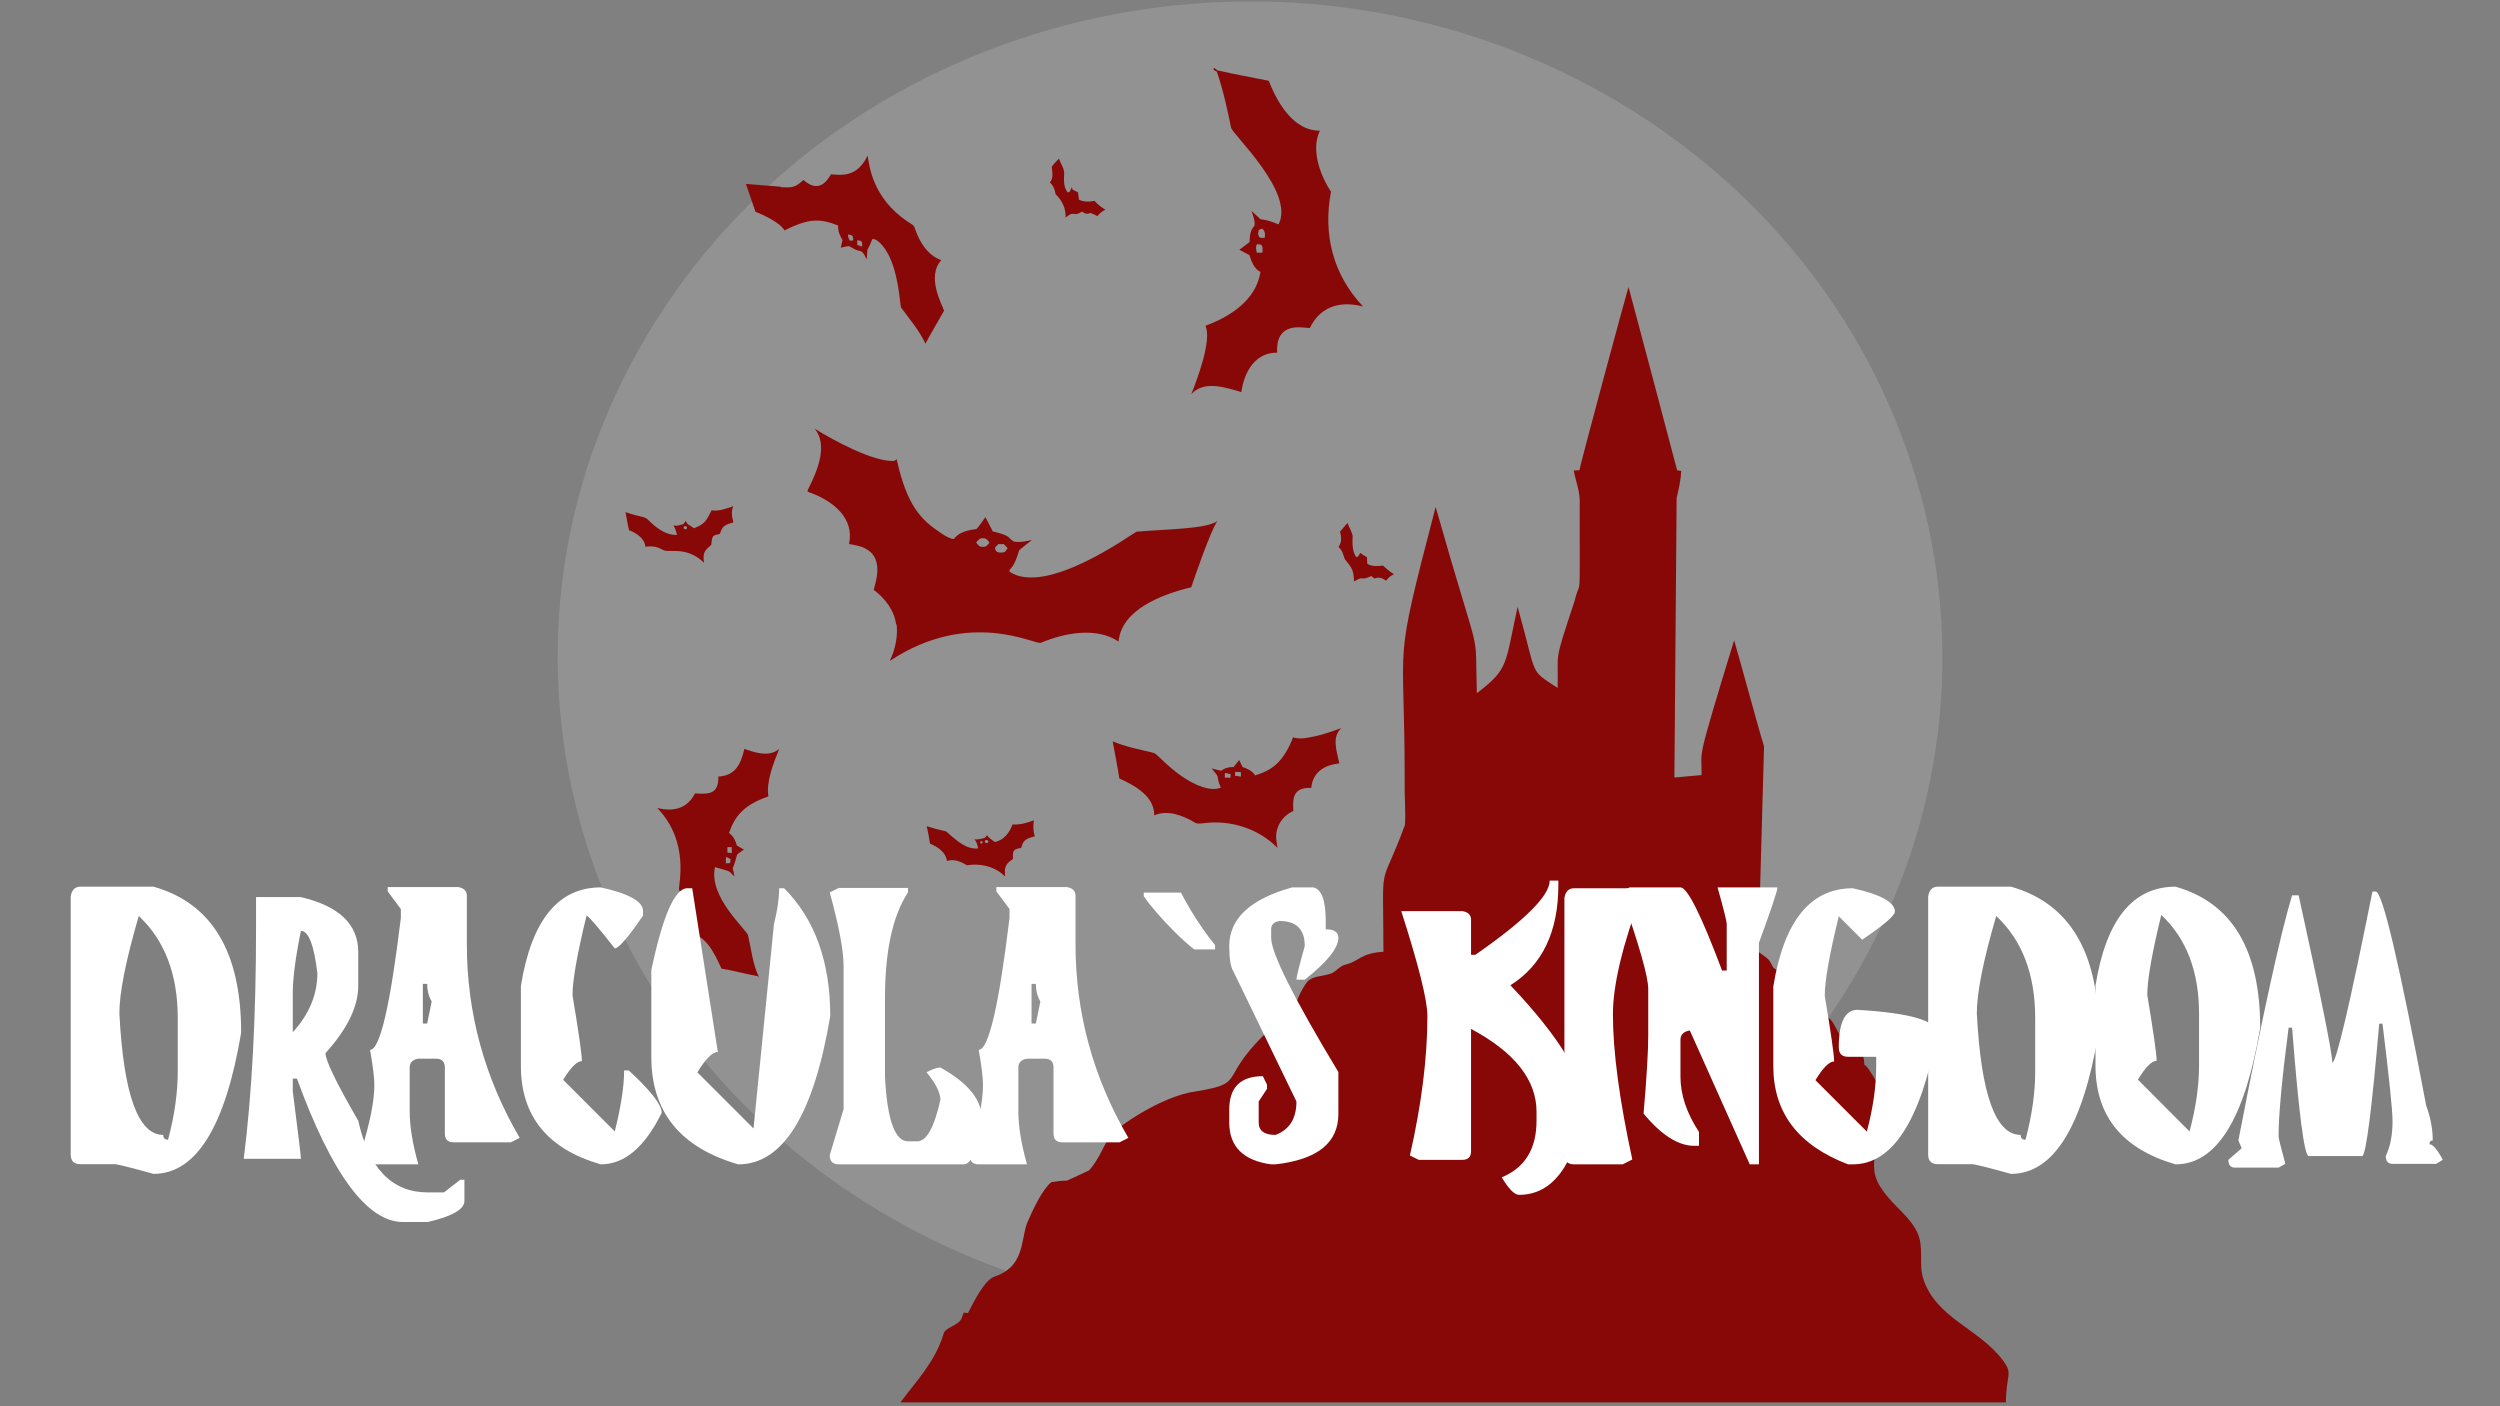<svg version="1.0" preserveAspectRatio="xMidYMid meet" height="1080" viewBox="0 0 1440 810" zoomAndPan="magnify" width="1920" xmlns:xlink="http://www.w3.org/1999/xlink" xmlns="http://www.w3.org/2000/svg"><rect x="0" y="0" width="1440" height="810" fill="#808080" stroke="none"/><defs><g></g></defs><path fill-rule="nonzero" fill-opacity="1" d="M 915.863 49.598 C 724.043 -52.848 480.859 11.395 372.703 193.086 C 264.543 374.773 332.371 605.102 524.191 707.547 C 716.016 809.992 959.195 745.75 1067.352 564.059 C 1175.512 382.371 1107.684 152.039 915.863 49.598 Z M 915.863 49.598" fill="#929292"></path><path fill-rule="nonzero" fill-opacity="1" d="M 1153.617 783.488 C 1139.84 765.121 1114.91 759.215 1107.695 736.254 C 1105.07 727.723 1108.352 718.539 1104.414 710.012 C 1099.82 700.172 1090.637 694.922 1084.074 685.082 C 1073.578 670.648 1083.418 656.215 1088.668 642.438 C 1089.926 637.41 1075 611.723 1073.914 613.543 C 1073.859 611.57 1073.578 609.621 1073.074 607.723 C 1057.125 597.887 1059.777 593.598 1054.207 587.012 C 1050.57 584.383 1045.898 583.359 1042.641 580.195 C 1038.977 575.707 1039.996 568.953 1035.895 564.715 C 1031.828 560.922 1025.586 561.051 1021.461 557.32 C 1020.32 555.809 1019.918 553.816 1018.488 552.531 C 1016.73 550.918 1014.691 549.648 1012.793 548.219 C 1012.781 547.895 1016.094 429.898 1016.094 429.898 C 1012.84 419.613 1001.98 379.145 998.852 368.812 C 976.176 442.961 980.422 430.414 980.09 446.438 C 974.867 446.812 969.664 447.488 964.449 447.844 C 964.566 436.012 965.652 291.117 965.742 286.832 C 966.977 281.715 968.129 276.559 968.391 271.277 C 967.801 271.18 966.621 270.988 966.031 270.891 C 964.281 263.918 939.938 172.324 938.016 165.289 C 936.871 168.887 909.91 268.305 909.793 270.836 C 908.691 270.902 907.57 270.961 906.488 271.027 C 907.648 277.379 910.273 283.551 909.91 290.105 C 909.855 352.379 910.598 331.113 907.023 345.961 C 894.625 383.516 897.688 374.387 897.211 396.258 C 880.297 385.121 885.793 390.691 874.145 349.559 C 866.762 383.156 869.207 385.02 850.676 399.293 C 849.398 357.527 854.152 387.895 826.934 292 C 801.68 388.973 809.211 362.457 809.094 450.184 C 808.891 458.496 809.758 466.844 809.266 475.129 C 794.277 515.59 796.719 491.363 796.859 548.207 C 783.461 549.082 783.25 553.523 775.137 555.574 C 771.273 556.414 769.18 560.5 765.25 561.176 C 761.168 562.383 756.293 562.215 753.066 565.344 C 748.672 571.188 746.074 578.137 744.336 585.184 C 742.656 587.129 741.172 589.25 739.344 591.062 C 736.109 594.117 730.848 593.148 727.73 596.395 C 701.781 622.273 718.152 623.812 688.516 628.699 C 669.449 631.172 642.594 649.438 639.043 654.816 C 635.121 661.238 632.477 668.523 627.305 674.137 C 623.016 676.027 618.863 678.199 614.547 680.023 C 611.5 680.004 608.512 680.457 605.523 680.934 C 600.066 685.512 594.828 697.031 591.395 704.941 C 587.914 715.941 589.629 729.633 572.879 735.32 C 567.078 737.172 561.008 749.707 557.547 756.301 C 556.727 756.168 555.902 756.102 555.078 756.066 C 554.723 757.141 554.383 758.207 553.977 759.215 C 552.012 763.809 544.137 764.465 543.48 768.402 C 538.484 784.637 528.141 794.93 518.672 807.766 L 1155.406 807.766 C 1155.555 791.121 1159.754 791.672 1153.613 783.488 Z M 1153.617 783.488" fill="#880808"></path><path fill-rule="nonzero" fill-opacity="1" d="M 451.855 132.75 C 466.469 125.367 472.645 125.996 482.781 129.895 C 482.508 132.918 483.746 135.707 485.262 138.234 C 484.93 139.723 484.621 141.211 484.305 142.703 C 485.867 142.359 487.414 141.867 489.027 141.762 C 490.984 142.688 492.707 144.145 494.926 144.465 C 497.387 144.832 498.207 147.535 499.258 149.418 C 500.016 139.938 498.648 147.566 502.453 137.734 C 504.281 137.52 505.707 138.918 506.977 140.012 C 516.184 149.164 517.789 168.012 518.906 177.008 C 523.879 183.789 529.461 190.281 533.062 197.938 C 536.488 191.527 540.246 185.285 543.797 178.949 C 542.582 175.457 533.535 159.273 542.184 149.879 C 534.211 147.031 529.574 139.23 526.996 131.613 C 526.555 129.461 524.285 128.742 522.723 127.578 C 502.125 113.691 500.777 94.957 499.715 89.602 C 493.621 102.738 483.852 100.715 478.648 100.398 C 473.684 109.094 468.457 108.527 462.746 103.66 C 457.855 108.242 456.277 108.109 449.578 107.812 C 449.668 107.727 449.762 107.645 449.852 107.559 L 429.637 105.93 L 435.211 122.098 C 435.219 122.09 435.227 122.082 435.238 122.074 C 438.309 123.129 449.547 128.16 451.855 132.75 Z M 496.449 139.387 C 496.617 140.242 496.594 141.113 496.625 141.98 C 495.688 141.723 494.762 141.441 493.836 141.16 C 493.805 140.223 493.793 139.281 493.793 138.344 C 494.703 138.582 495.84 138.508 496.449 139.387 Z M 488.492 135.027 C 489.422 135.281 490.531 135.289 491.207 136.094 C 491.352 136.871 491.379 137.648 491.457 138.438 C 490.969 138.484 490.004 138.574 489.52 138.621 C 488.785 137.543 488.41 136.332 488.492 135.027 Z M 488.492 135.027" fill="#880808"></path><path fill-rule="nonzero" fill-opacity="1" d="M 700.844 41.188 C 700.016 40.82 697.938 40.055 699.551 39.164 C 699.965 39.504 700.797 40.188 701.211 40.535 C 711.031 42.746 720.938 44.574 730.812 46.531 C 736.055 60.078 745.594 75.465 760.23 75.266 C 754.742 86.922 761.055 101.906 766.652 110.469 C 762.062 134.547 767.492 157.938 785.148 176.555 C 769.809 172.613 759.633 178.172 754.457 188.973 C 749.559 188.547 743.961 187.648 739.754 190.855 C 735.996 193.684 735.371 198.77 735.668 203.145 C 723.375 202.934 716.629 213.777 715.043 225.832 C 705.172 222.984 693.559 219.078 686.188 227.02 C 689.504 218.723 698.23 195.75 694.297 187.66 C 709.324 182.125 723.562 172.422 726.023 156.645 C 722.324 154.812 720.848 150.668 719.699 146.984 C 717.805 145.863 715.797 144.945 713.879 143.871 C 715.758 142.281 717.828 140.949 719.75 139.414 C 719.812 136.102 720.086 132.473 722.605 130.012 C 722.941 127.035 721.785 124.234 720.859 121.477 C 722.594 123.094 724.316 124.719 726.082 126.301 C 729.711 126.594 733.121 127.863 736.449 129.238 C 746.051 110.777 709.73 77.316 709.105 73.52 C 706.848 62.629 704.531 51.699 700.844 41.191 M 725.117 132.43 C 724.867 133.582 724.312 134.895 725.094 135.984 C 725.531 137.453 727.277 136.91 728.438 137.027 C 728.859 135.027 728.727 132.945 726.922 131.688 C 726.312 131.938 725.715 132.18 725.117 132.43 M 723.957 140.617 C 723.289 142.234 723.34 143.922 724.008 145.531 C 725.055 145.562 726.102 145.562 727.16 145.531 C 727.172 143.996 727.684 142.113 726.352 140.957 C 725.559 140.754 724.746 140.699 723.957 140.617 Z M 723.957 140.617" fill="#880808"></path><path fill-rule="nonzero" fill-opacity="1" d="M 605.793 96.133 C 606.941 94.336 608.523 92.875 609.984 91.34 C 610.879 94.422 613.32 97.152 612.934 100.504 C 612.789 103.98 612.617 107.859 614.926 110.75 C 616.508 111.094 616.699 108.797 617.426 107.82 C 617.512 108.148 617.668 108.816 617.754 109.145 C 618.797 109.723 619.84 110.293 620.918 110.824 C 621.086 112.234 621.305 113.637 621.512 115.047 C 624.336 116.359 627.477 116.289 630.477 115.703 C 632.246 117.793 634.418 119.477 636.793 120.828 C 634.836 121.492 633.406 122.973 632.09 124.488 C 630.789 123.703 629.406 123.074 627.969 122.613 C 626.301 123.734 624.703 122.934 623.27 121.918 C 617.285 125.465 619.562 120.66 613.73 125.336 C 614.133 120.191 611.691 115.344 608.023 111.875 C 607.672 109.297 606.652 106.836 604.723 105.039 C 606.961 102.473 606.074 99.164 605.793 96.133 Z M 605.793 96.133" fill="#880808"></path><path fill-rule="nonzero" fill-opacity="1" d="M 469.215 246.863 C 479.977 253.648 503.258 266.207 515 265.488 C 515.492 265.168 515.992 264.855 516.504 264.539 C 522.398 291.379 530.523 299.531 542.359 307.293 C 544.52 308.684 546.742 310.188 549.367 310.488 C 552.379 306.434 557.711 305.281 562.453 304.75 C 564.316 302.578 565.945 300.223 567.59 297.887 C 569.082 300.57 570.395 303.352 571.816 306.074 C 583.047 308.84 579.84 309.469 583.969 311.918 C 587.445 312.633 590.949 311.711 594.359 311.047 C 591.938 313.035 589.398 314.887 587.039 316.945 C 585.816 320.934 584.578 325.164 581.57 328.215 C 581.531 328.473 581.461 328.992 581.422 329.246 C 602.531 343.625 651.652 307.715 654.605 306.25 C 672.203 304.75 694.559 304.762 701.219 300.148 C 697.387 305.316 687.539 334.094 686.16 338.246 C 668.391 342.59 646.031 351.32 644.293 369.535 C 631.672 361.066 613.477 364.406 599.527 370.25 C 596.344 371.633 558.496 350.238 512.508 380.707 C 515.742 373.988 517.258 366.496 516.418 359.051 C 516.34 359.445 516.27 359.84 516.203 360.23 C 515.41 351.797 509.805 344.73 503.285 339.738 C 503.656 337.148 509.539 322.777 499.609 316.645 C 496.48 314.531 492.668 314.027 489.047 313.344 C 492.297 298.664 480.059 288.363 465.688 283.426 C 464.621 283.191 465.418 282.07 465.625 281.484 C 471.102 270.711 476.949 256.246 469.215 246.863 M 562.277 312.406 C 563.156 313.758 564.273 315.297 566.148 314.938 C 567.965 315.258 569.074 313.742 569.965 312.426 C 568.961 311.27 567.875 309.742 566.117 310.055 C 564.355 309.742 563.328 311.324 562.277 312.406 M 573.293 316.52 C 574.008 318.762 576.855 318.363 578.68 318.02 C 579.363 317.324 579.875 316.492 580.43 315.691 C 579.688 314.918 578.941 314.156 578.18 313.414 C 577.117 313.414 576.066 313.41 575.02 313.414 C 574.348 314.348 572.625 315.16 573.293 316.52 Z M 573.293 316.52" fill="#880808"></path><path fill-rule="nonzero" fill-opacity="1" d="M 409.855 293.93 C 414.145 294.633 418.371 292.926 422.367 291.562 C 421 294.559 421.613 297.828 422.453 300.863 C 417.156 302.516 416.324 302.73 414.625 307.523 C 410.113 308.645 410.398 308.133 409.656 313.883 C 407.098 316.332 404.23 317.562 405.598 324.168 C 394.77 313.895 384.93 319.023 381.453 316.57 C 378.535 314.824 375.098 314.312 371.785 315.004 C 371.293 309.996 366.555 307.066 362.316 305.367 C 361.477 301.93 360.953 298.426 360.281 294.953 C 369.34 298.207 371.242 297.117 373.547 299.645 C 377.969 303.953 383.43 308.438 389.988 308.074 C 389.504 306.211 388.992 304.328 387.918 302.715 C 388.672 302.754 389.426 302.793 390.188 302.832 C 391.316 302.461 392.469 302.176 393.629 301.922 C 394.062 301.305 394.496 300.688 394.93 300.078 C 395.316 300.688 395.703 301.305 396.105 301.93 C 397.355 302.625 398.551 303.402 399.691 304.277 C 405.672 301.895 406.656 300.5 409.855 293.93 M 393.809 303.949 C 393.742 305.121 395.738 305.195 395.684 303.988 C 395.691 302.82 393.742 302.707 393.809 303.949 Z M 393.809 303.949" fill="#880808"></path><path fill-rule="nonzero" fill-opacity="1" d="M 771.855 306.227 C 773.273 304.531 774.676 302.832 776.141 301.172 C 777.012 303.648 778.48 305.91 779.117 308.457 C 779.02 312.609 778.688 317.031 781.027 320.703 C 781.289 320.711 781.809 320.723 782.07 320.723 C 782.555 319.977 783.055 319.234 783.559 318.5 C 784.754 319.41 786.027 320.219 787.379 320.895 C 787.41 322.168 787.469 323.445 787.531 324.727 C 790.312 326.492 793.586 326.012 796.688 325.828 C 798.609 327.68 800.652 329.402 802.98 330.75 C 801.09 331.508 799.574 332.848 798.402 334.48 C 796.465 333.059 794.07 332.074 791.762 333.281 C 791.125 332.789 790.488 332.297 789.863 331.812 C 782.906 335.012 786.375 331.102 779.918 334.926 C 779.637 327.758 778.664 327.324 774.527 321.945 C 773.727 319.457 773.059 316.801 770.949 315.043 C 772.953 312.512 772.688 309.156 771.855 306.227 M 784.105 320.496 C 784.48 320.836 784.48 320.836 784.105 320.496 M 785.449 321.793 C 785.727 322.215 785.727 322.215 785.449 321.793 Z M 785.449 321.793" fill="#880808"></path><path fill-rule="nonzero" fill-opacity="1" d="M 757.555 424.078 C 762.684 422.926 767.656 421.18 772.586 419.363 C 767.105 424.555 769.758 432.043 771.469 439.719 C 762.852 440.605 756.117 444.773 755.285 453.844 C 743.262 453.188 744.887 462.355 744.965 467.098 C 740.324 469.145 736.645 473.332 735.492 478.297 C 734.605 481.629 735.254 485.082 735.871 488.398 C 724.98 477.293 708.719 472.117 693.387 474.164 C 691.508 474.293 689.422 474.805 687.797 473.555 C 681.043 469.625 672.504 466.309 664.852 469.648 C 664.852 458.848 654.426 452.793 644.73 448.398 C 643.637 441.242 642.191 434.137 640.906 427.012 C 648.266 430.109 656.16 431.637 663.902 433.496 C 665.582 433.816 666.703 435.234 667.93 436.316 C 674.34 442.562 681.312 448.484 689.574 452.141 C 693.816 453.906 698.652 455.395 703.18 453.719 C 699.523 444.914 703.926 449.98 697.93 442.562 C 699.754 443.105 701.594 443.625 703.477 443.953 C 705.465 442.293 708.008 441.754 710.555 441.812 C 711.629 440.461 712.691 439.098 713.77 437.746 C 714.41 439.09 715.062 440.434 715.699 441.785 C 718.48 442.738 721.328 444.004 722.922 446.629 C 732.383 443.691 738.949 439.512 744.828 424.73 C 749.02 426.055 753.383 424.926 757.555 424.078 M 711.504 444.594 C 711.441 445.328 711.387 446.07 711.348 446.82 C 712.488 447.027 713.645 447.199 714.805 447.332 C 714.773 446.457 714.746 445.598 714.715 444.738 C 713.637 444.672 712.566 444.621 711.504 444.594 M 705.527 445.199 C 705.496 446.098 705.484 447.004 705.496 447.906 C 706.57 447.949 707.668 447.973 708.762 447.98 C 708.781 447.277 708.801 446.582 708.836 445.887 C 707.727 445.645 706.625 445.41 705.527 445.199 Z M 705.527 445.199" fill="#880808"></path><path fill-rule="nonzero" fill-opacity="1" d="M 428.742 431.387 C 433.141 432.676 442.512 436.812 448.84 431.344 C 445.512 439.547 441.227 450.328 442.594 458.727 C 427.555 463.945 423.055 470.812 419.934 479.781 C 422.289 481.531 423.742 484.129 424.359 486.977 C 425.73 487.77 427.102 488.562 428.469 489.383 C 427.137 490.328 425.652 491.129 424.539 492.344 C 421.375 504.41 421.703 496.73 423.043 504.801 C 418.801 501.086 422.504 502.602 411.855 499.453 C 407.914 516.59 429.953 535.332 430.883 538.754 C 432.777 546.98 433.59 555.641 437.355 563.297 L 436.621 562.34 C 429.574 561.039 422.668 559.078 415.582 557.949 C 411.129 548.223 406.168 537.582 394.957 537.078 C 399.516 526.824 392.75 516.273 391.109 512.465 C 390.75 509.445 397.43 484.953 378.574 465.391 C 388.133 467.742 395.902 465.672 400.309 457.016 C 408.672 457.512 413.895 457.379 413.785 447.297 C 423.215 446.824 426.676 440.578 428.742 431.387 M 418.949 487.969 C 418.953 488.996 418.98 490.039 419.012 491.082 C 419.848 491.184 420.68 491.266 421.527 491.359 C 421.527 490.203 421.508 489.062 421.453 487.922 C 420.609 487.922 419.773 487.934 418.949 487.969 M 418.199 493.57 C 418.102 494.785 418.07 496.012 418.102 497.238 C 418.914 497.223 419.734 497.203 420.562 497.16 C 420.641 496.398 420.73 495.645 420.832 494.895 C 419.984 494.391 419.105 493.945 418.199 493.57 Z M 418.199 493.57" fill="#880808"></path><path fill-rule="nonzero" fill-opacity="1" d="M 583.238 474.879 C 587.484 475.195 591.598 473.934 595.539 472.504 C 594.977 475.582 595.105 478.75 596.023 481.746 C 589.707 483.238 589.398 484.797 588.121 488.426 C 582.785 489.086 583.523 490.926 583.43 494.758 C 578.297 498.281 578.746 500.043 578.902 504.809 C 573.234 499.145 564.758 497.074 556.977 498.418 C 553.566 496.34 549.457 494.547 545.438 495.934 C 544.82 490.75 540.016 487.824 535.688 485.914 C 535.117 482.555 534.598 479.188 533.773 475.891 C 550.352 481.012 541.055 476.164 550.086 483.242 C 553.82 486.328 558.34 489.305 563.426 488.707 C 563.004 486.82 562.578 484.871 561.281 483.367 C 563.332 483.77 565.336 483.137 567.285 482.574 C 567.676 482.09 568.07 481.609 568.477 481.137 C 569.637 482.785 571.422 483.762 572.996 484.961 C 578.168 484.051 581.508 479.516 583.238 474.879 M 564.738 484.66 C 564.391 485.703 564.758 486.07 565.84 485.75 C 566.176 484.688 565.809 484.32 564.738 484.66 M 567.434 484.223 C 566.691 485.199 568.449 486.109 569.094 485.266 C 569.816 484.254 568.082 483.32 567.434 484.223 Z M 567.434 484.223" fill="#880808"></path><g fill-opacity="1" fill="#ffffff"><g transform="translate(41.23, 670.666)"><g><path d="M 5.094 -159.938 L 47.188 -159.938 C 80.844 -150.414 97.672 -122.379 97.672 -75.828 C 88.555 -21.617 71.727 5.484 47.188 5.484 C 33.883 1.766 26.406 -0.094 24.75 -0.094 L 5.094 -0.094 C 1.363 -0.094 -0.5 -1.957 -0.5 -5.688 L -0.5 -154.344 C 0.102 -158.07 1.969 -159.938 5.094 -159.938 Z M 38.703 -143.062 C 31.254 -117.531 27.531 -98.844 27.531 -87 C 29.926 -40.301 38.344 -16.953 52.781 -16.953 C 52.781 -15.098 53.711 -14.172 55.578 -14.172 C 59.297 -28.203 61.156 -41.27 61.156 -53.375 L 61.156 -84.203 C 61.156 -109.41 53.672 -129.031 38.703 -143.062 Z M 38.703 -143.062"></path></g></g><g transform="translate(139.005, 670.666)"><g><path d="M 8.484 -153.938 L 34.328 -153.938 C 56.336 -148.75 67.344 -138.207 67.344 -122.312 L 67.344 -102.859 C 67.344 -90.891 61.055 -77.953 48.484 -64.047 C 48.484 -59.797 54.77 -46.828 67.344 -25.141 C 73.457 2.391 86.797 16.156 107.359 16.156 L 116.734 16.156 L 126.109 8.875 L 128.5 8.875 L 128.5 21.047 C 128.5 25.898 121.453 29.957 107.359 33.219 L 93.188 33.219 C 72.5 33.219 52.113 5.68 32.031 -49.391 L 29.625 -49.391 L 29.625 -42.109 C 32.758 -17.691 34.328 -4.719 34.328 -3.188 L 1.391 -3.188 C 6.117 -40.633 8.484 -85.203 8.484 -136.891 Z M 34.328 -134.484 C 31.191 -119.254 29.625 -107.117 29.625 -98.078 L 29.625 -76.125 C 39.07 -86.438 43.797 -97.773 43.797 -110.141 C 41.867 -126.367 38.711 -134.484 34.328 -134.484 Z M 34.328 -134.484"></path></g></g><g transform="translate(208.046, 670.666)"><g><path d="M 15.266 -159.734 L 55.766 -159.734 C 59.16 -159.203 60.859 -157.504 60.859 -154.641 L 60.859 -126.812 C 60.859 -87.164 71.004 -49.984 91.297 -15.266 L 86.203 -12.672 L 53.281 -12.672 C 49.883 -12.672 48.188 -14.367 48.188 -17.766 L 48.188 -55.766 C 48.188 -59.16 46.488 -60.859 43.094 -60.859 L 32.922 -60.859 C 29.598 -60.328 27.938 -58.629 27.938 -55.766 L 27.938 -30.438 C 27.938 -21.852 29.598 -11.707 32.922 0 L 5.094 0 C 1.695 0 0 -1.695 0 -5.094 L 0 -7.578 C 5.051 -23.805 7.578 -36.508 7.578 -45.688 C 7.578 -49.883 6.75 -56.641 5.094 -65.953 C 10.812 -65.953 16.727 -91.289 22.844 -141.969 L 22.844 -147.062 L 15.266 -157.234 Z M 35.516 -103.953 L 35.516 -81.109 L 38.016 -81.109 L 40.609 -93.781 C 38.879 -96.77 38.016 -100.16 38.016 -103.953 Z M 35.516 -103.953"></path></g></g><g transform="translate(300.035, 670.666)"><g><path d="M 46 -159.531 C 62.227 -155.938 70.344 -151.414 70.344 -145.969 L 70.344 -143.266 C 61.758 -130.691 56.336 -124.406 54.078 -124.406 C 44.16 -136.977 38.738 -143.266 37.812 -143.266 C 32.426 -121.254 29.734 -105.957 29.734 -97.375 C 33.328 -75.895 35.125 -63.258 35.125 -59.469 C 32.32 -59.469 28.727 -55.875 24.344 -48.688 L 54.078 -18.953 C 57.672 -33.391 59.469 -45.098 59.469 -54.078 L 62.156 -54.078 C 74.789 -42.43 81.109 -34.316 81.109 -29.734 C 71.398 -9.91 59.695 0 46 0 C 15.332 -8.844 0 -27.766 0 -56.766 L 0 -102.766 C 6.113 -140.609 21.445 -159.531 46 -159.531 Z M 46 -159.531"></path></g></g></g><g fill-opacity="1" fill="#ffffff"><g transform="translate(375.162, 670.666)"><g><path d="M 20.656 -159.031 L 23.547 -159.031 L 38.312 -64.75 C 35.25 -64.75 31.32 -60.828 26.531 -52.984 L 58.859 -20.656 L 70.641 -138.375 C 72.629 -146.227 73.625 -153.113 73.625 -159.031 L 76.516 -159.031 C 94.211 -141.207 103.062 -116.664 103.062 -85.406 C 93.477 -28.469 75.816 0 50.078 0 C 16.691 -9.645 0 -30.266 0 -61.859 L 0 -111.938 C 6.656 -143.332 13.539 -159.031 20.656 -159.031 Z M 20.656 -159.031"></path></g></g><g transform="translate(477.926, 670.666)"><g><path d="M 5.281 -159.234 L 45.094 -159.234 L 45.094 -156.641 C 36.25 -143.266 31.828 -122.91 31.828 -95.578 L 31.828 -50.484 C 33.086 -25.672 37.508 -13.266 45.094 -13.266 L 50.484 -13.266 C 55.734 -13.266 60.156 -21.211 63.75 -37.109 C 63.75 -41.234 61.086 -46.555 55.766 -53.078 C 59.16 -54.867 61.82 -55.766 63.75 -55.766 C 79.645 -46.922 87.594 -37.176 87.594 -26.531 C 85.406 -8.844 81.879 0 77.016 0 L 5.281 0 C 1.758 0 0 -1.758 0 -5.281 L 7.984 -31.828 L 7.984 -114.141 C 7.984 -123.117 5.32 -137.285 0 -156.641 Z M 5.281 -159.234"></path></g></g></g><g fill-opacity="1" fill="#ffffff"><g transform="translate(558.641, 670.666)"><g><path d="M 15.266 -159.734 L 55.766 -159.734 C 59.16 -159.203 60.859 -157.504 60.859 -154.641 L 60.859 -126.812 C 60.859 -87.164 71.004 -49.984 91.297 -15.266 L 86.203 -12.672 L 53.281 -12.672 C 49.883 -12.672 48.188 -14.367 48.188 -17.766 L 48.188 -55.766 C 48.188 -59.16 46.488 -60.859 43.094 -60.859 L 32.922 -60.859 C 29.598 -60.328 27.938 -58.629 27.938 -55.766 L 27.938 -30.438 C 27.938 -21.852 29.598 -11.707 32.922 0 L 5.094 0 C 1.695 0 0 -1.695 0 -5.094 L 0 -7.578 C 5.051 -23.805 7.578 -36.508 7.578 -45.688 C 7.578 -49.883 6.75 -56.641 5.094 -65.953 C 10.812 -65.953 16.727 -91.289 22.844 -141.969 L 22.844 -147.062 L 15.266 -157.234 Z M 35.516 -103.953 L 35.516 -81.109 L 38.016 -81.109 L 40.609 -93.781 C 38.879 -96.77 38.016 -100.16 38.016 -103.953 Z M 35.516 -103.953"></path></g></g></g><g fill-opacity="1" fill="#ffffff"><g transform="translate(650.629, 670.666)"><g><path d="M 29.625 -156.516 C 31.125 -153.516 33 -150.141 35.25 -146.391 C 37.5 -142.648 39.879 -138.973 42.391 -135.359 C 44.91 -131.754 47.195 -128.727 49.25 -126.281 L 49.25 -123.828 L 37.188 -123.828 C 34.051 -126.273 30.508 -129.438 26.562 -133.312 C 22.613 -137.195 18.969 -141.082 15.625 -144.969 C 12.289 -148.852 9.805 -152.02 8.172 -154.469 L 8.172 -156.516 Z M 29.625 -156.516"></path></g></g></g><g fill-opacity="1" fill="#ffffff"><g transform="translate(708.046, 670.666)"><g><path d="M 36.219 -159.531 L 48.391 -159.531 C 53.18 -158.531 55.578 -152.078 55.578 -140.172 L 55.578 -135.391 C 60.43 -135.391 62.859 -133.758 62.859 -130.5 C 62.859 -124.582 56.406 -116.535 43.5 -106.359 L 38.703 -106.359 C 38.703 -107.891 40.301 -114.336 43.5 -125.703 C 43.5 -135.348 38.676 -140.172 29.031 -140.172 C 25.77 -139.711 24.141 -138.117 24.141 -135.391 L 24.141 -130.5 C 24.141 -121.719 37.047 -95.941 62.859 -53.172 L 62.859 -29.031 C 62.859 -12.406 50.785 -2.727 26.641 0 L 24.141 0 C 8.047 -2.195 0 -10.242 0 -24.141 L 0 -31.422 C 0 -44.328 6.453 -50.781 19.359 -50.781 L 21.75 -45.891 L 21.75 -43.5 L 16.953 -36.219 L 16.953 -24.141 C 16.953 -19.348 20.18 -16.953 26.641 -16.953 C 34.68 -19.953 38.703 -26.375 38.703 -36.219 L 2.391 -111.141 C 0.797 -113.598 0 -118.453 0 -125.703 C 0 -141.535 12.07 -152.812 36.219 -159.531 Z M 36.219 -159.531"></path></g></g></g><g fill-opacity="1" fill="#ffffff"><g transform="translate(770.702, 670.666)"><g></g></g></g><g fill-opacity="1" fill="#ffffff"><g transform="translate(821.386, 670.666)"><g><path d="M 71.234 -163.422 L 76.219 -163.422 L 76.219 -160.922 C 76.219 -133.984 67.008 -114.727 48.594 -103.156 C 77.062 -73.164 91.297 -49.688 91.297 -32.719 C 85.367 0.801 72.797 17.562 53.578 17.562 C 50.984 17.562 47.656 14.203 43.594 7.484 C 56.969 1.961 63.656 -8.91 63.656 -25.141 L 63.656 -30.234 C 63.656 -48.648 51.082 -64.578 25.938 -78.016 L 25.938 -7.578 C 25.938 -4.254 24.273 -2.594 20.953 -2.594 L -4.188 -2.594 L -9.281 -5.094 C -2.562 -34.625 0.797 -61.426 0.797 -85.5 C 0.797 -94.477 -4.223 -114.598 -14.266 -145.859 L 20.953 -145.859 C 24.273 -145.328 25.938 -143.664 25.938 -140.875 L 25.938 -120.719 L 28.438 -120.719 C 56.969 -140.539 71.234 -154.773 71.234 -163.422 Z M 71.234 -163.422"></path></g></g></g><g fill-opacity="1" fill="#ffffff"><g transform="translate(901.103, 670.666)"><g><path d="M 5.594 -159.031 L 44.594 -159.031 L 44.594 -156.234 C 33.488 -126.504 27.938 -103.258 27.938 -86.5 C 27.938 -65.02 31.66 -37.117 39.109 -2.797 L 33.516 0 L 5.594 0 C 1.863 0 0 -1.863 0 -5.594 L 0 -153.453 C 0.594 -157.172 2.457 -159.031 5.594 -159.031 Z M 5.594 -159.031"></path></g></g></g><g fill-opacity="1" fill="#ffffff"><g transform="translate(945.401, 670.666)"><g><path d="M -6.688 -159.531 L 22.547 -159.531 C 26.535 -159.531 34.52 -143.566 46.5 -111.641 L 49.188 -111.641 L 49.188 -138.281 C 49.188 -139.945 47.426 -147.031 43.906 -159.531 L 78.422 -159.531 C 78.422 -157.664 74.863 -147.023 67.75 -127.609 L 67.75 0 L 62.453 0 L 27.938 -77.125 C 24.344 -76.52 22.547 -74.723 22.547 -71.734 L 22.547 -50.484 C 22.547 -40.109 26.102 -29.5 33.219 -18.656 L 33.219 -10.672 L 30.531 -10.672 C 21.281 -10.672 11.535 -16.859 1.297 -29.234 C 3.086 -50.047 3.984 -65.109 3.984 -74.422 L 3.984 -101.062 C 3.984 -108.113 -1.332 -126.707 -11.969 -156.844 Z M -6.688 -159.531"></path></g></g></g><g fill-opacity="1" fill="#ffffff"><g transform="translate(1021.426, 670.666)"><g><path d="M 45.797 -159.031 C 61.953 -155.438 70.031 -150.945 70.031 -145.562 C 70.031 -143.301 63.75 -137.914 51.188 -129.406 L 37.719 -142.875 C 32.32 -120.852 29.625 -105.586 29.625 -97.078 C 33.219 -75.66 35.016 -63.055 35.016 -59.266 C 32.223 -59.266 28.633 -55.672 24.25 -48.484 L 53.875 -18.859 C 57.469 -32.422 59.266 -44.988 59.266 -56.562 L 59.266 -61.953 L 43.094 -61.953 C 39.508 -61.953 37.719 -63.75 37.719 -67.344 C 37.719 -81.781 41.305 -89 48.484 -89 C 79.078 -87.195 94.375 -82.672 94.375 -75.422 C 84.863 -25.141 68.672 0 45.797 0 L 43.094 0 C 14.363 -10.906 0 -29.758 0 -56.562 L 0 -102.469 C 6.113 -140.176 21.379 -159.031 45.797 -159.031 Z M 45.797 -159.031"></path></g></g></g><g fill-opacity="1" fill="#ffffff"><g transform="translate(1111.12, 670.666)"><g><path d="M 5.094 -159.938 L 47.188 -159.938 C 80.844 -150.414 97.672 -122.379 97.672 -75.828 C 88.555 -21.617 71.727 5.484 47.188 5.484 C 33.883 1.766 26.406 -0.094 24.75 -0.094 L 5.094 -0.094 C 1.363 -0.094 -0.5 -1.957 -0.5 -5.688 L -0.5 -154.344 C 0.102 -158.07 1.969 -159.938 5.094 -159.938 Z M 38.703 -143.062 C 31.254 -117.531 27.531 -98.844 27.531 -87 C 29.926 -40.301 38.344 -16.953 52.781 -16.953 C 52.781 -15.098 53.711 -14.172 55.578 -14.172 C 59.297 -28.203 61.156 -41.27 61.156 -53.375 L 61.156 -84.203 C 61.156 -109.41 53.672 -129.031 38.703 -143.062 Z M 38.703 -143.062"></path></g></g></g><g fill-opacity="1" fill="#ffffff"><g transform="translate(1207, 670.666)"><g><path d="M 46.094 -159.938 C 78.613 -150.75 94.875 -123.645 94.875 -78.625 C 86.031 -26.207 69.77 0 46.094 0 C 15.363 -8.914 0 -27.906 0 -56.969 L 0 -102.969 C 6.113 -140.945 21.477 -159.938 46.094 -159.938 Z M 37.906 -143.672 C 32.52 -121.586 29.828 -106.223 29.828 -97.578 C 33.422 -76.023 35.219 -63.383 35.219 -59.656 C 32.426 -59.656 28.832 -56.031 24.438 -48.781 L 54.172 -18.953 C 57.828 -32.586 59.656 -45.258 59.656 -56.969 L 59.656 -86.703 C 59.656 -111.047 52.406 -130.035 37.906 -143.672 Z M 37.906 -143.672"></path></g></g><g transform="translate(1298.29, 670.666)"><g><path d="M 68.25 -157.141 L 70.141 -157.141 C 73.992 -157.141 83.672 -116.066 99.172 -33.922 C 101.703 -27.004 102.969 -20.285 102.969 -13.766 C 101.695 -13.766 101.062 -13.035 101.062 -11.578 C 103.062 -11.578 105.625 -8.582 108.75 -2.594 L 104.953 -0.297 L 79.812 -0.297 C 77.219 -0.297 75.922 -1.789 75.922 -4.781 C 78.516 -10.238 79.812 -16.957 79.812 -24.938 C 79.812 -31.062 77.883 -49.754 74.031 -81.016 L 72.141 -81.016 C 67.879 -31.797 64.648 -6.383 62.453 -4.781 L 31.531 -4.781 C 29 -4.781 25.805 -29.426 21.953 -78.719 L 19.953 -78.719 C 16.098 -49.25 14.172 -28.363 14.172 -16.062 C 14.172 -15.133 15.469 -9.879 18.062 -0.297 L 14.172 1.891 L -10.875 1.891 C -13.469 1.891 -14.766 0.395 -14.766 -2.594 L -7.078 -9.281 L -8.984 -13.766 C 5.18 -86.867 15.492 -133.926 21.953 -154.938 L 25.734 -154.938 C 38.641 -96.281 45.094 -64.156 45.094 -58.562 C 47.352 -58.562 55.07 -91.422 68.25 -157.141 Z M 68.25 -157.141"></path></g></g></g></svg>